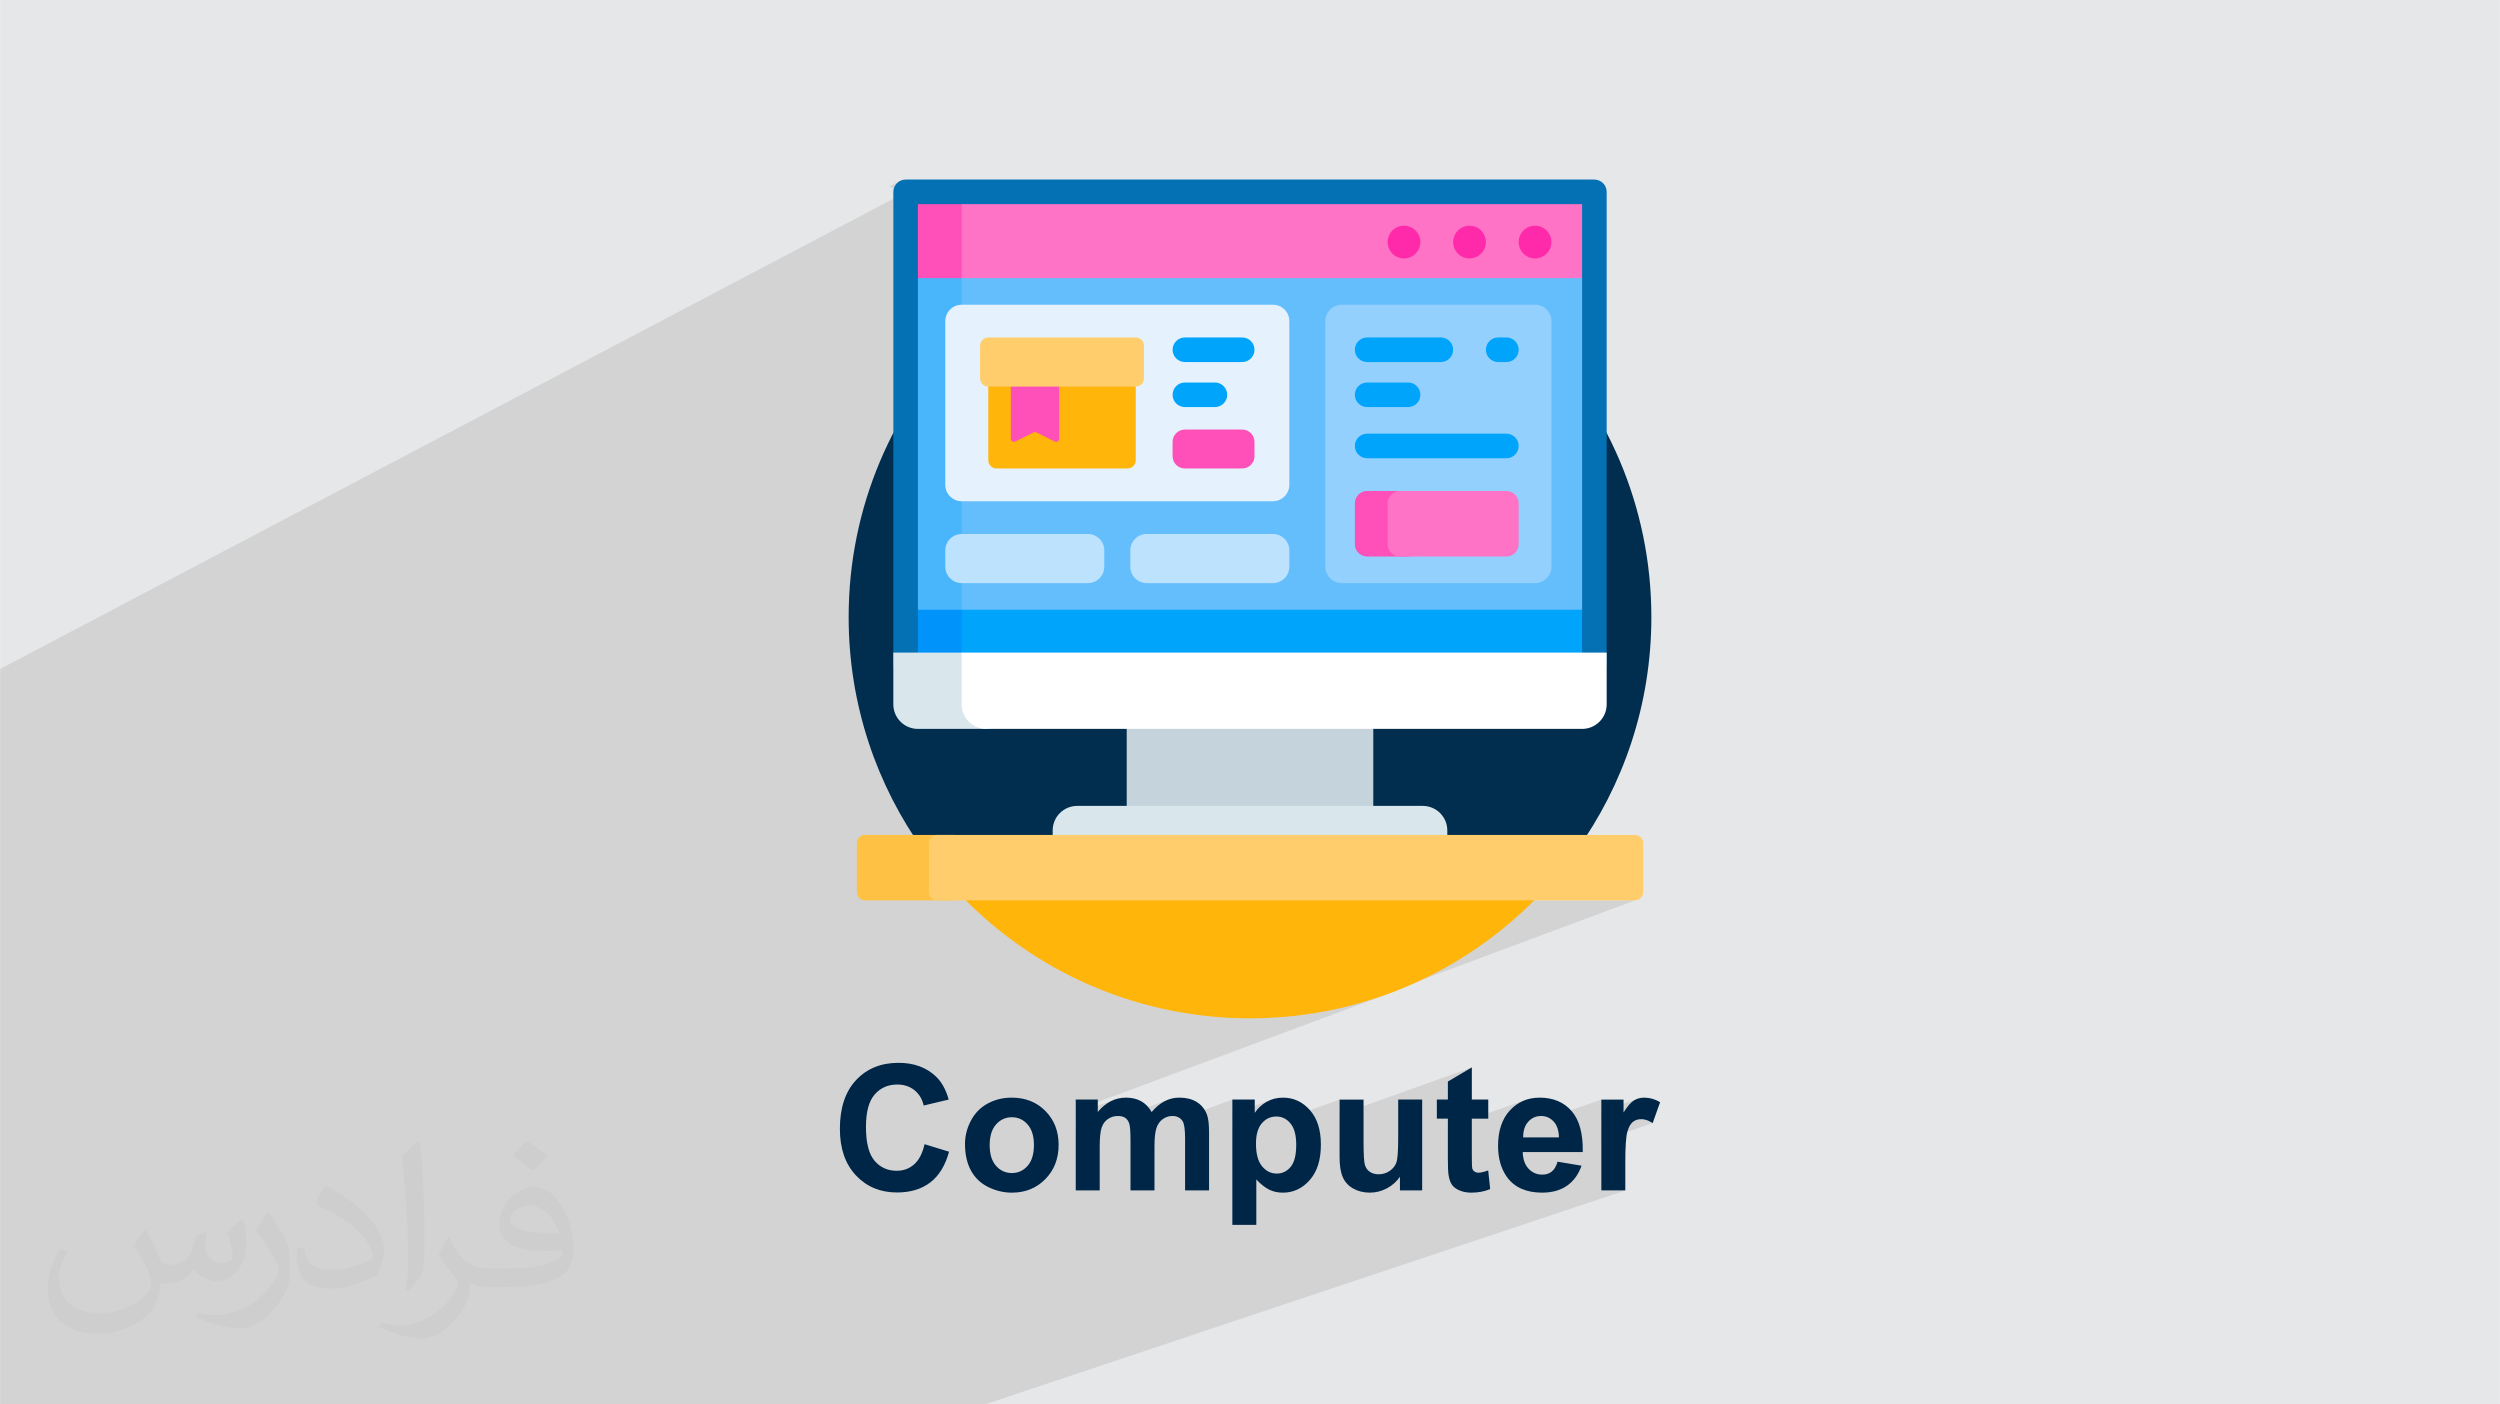 <?xml version="1.0" encoding="UTF-8"?>
<!DOCTYPE svg PUBLIC "-//W3C//DTD SVG 1.0//EN" "http://www.w3.org/TR/2001/REC-SVG-20010904/DTD/svg10.dtd">
<!-- Creator: CorelDRAW -->
<svg xmlns="http://www.w3.org/2000/svg" xml:space="preserve" width="3.708in" height="2.083in" version="1.0" style="shape-rendering:geometricPrecision; text-rendering:geometricPrecision; image-rendering:optimizeQuality; fill-rule:evenodd; clip-rule:evenodd"
viewBox="0 0 3702.73 2080.18"
 xmlns:xlink="http://www.w3.org/1999/xlink"
 xmlns:xodm="http://www.corel.com/coreldraw/odm/2003">
 <defs>
  <style type="text/css">
   <![CDATA[
    .fil0 {fill:#E6E7E8}
    .fil3 {fill:#002647;fill-rule:nonzero}
    .fil8 {fill:#0093FA;fill-rule:nonzero}
    .fil7 {fill:#00A4FB;fill-rule:nonzero}
    .fil4 {fill:#012D4E;fill-rule:nonzero}
    .fil12 {fill:#0571B5;fill-rule:nonzero}
    .fil6 {fill:#49B6FC;fill-rule:nonzero}
    .fil5 {fill:#65BEFC;fill-rule:nonzero}
    .fil17 {fill:#93D0FD;fill-rule:nonzero}
    .fil18 {fill:#BDE2FD;fill-rule:nonzero}
    .fil13 {fill:#C5D3DD;fill-rule:nonzero}
    .fil14 {fill:#D9E7EC;fill-rule:nonzero}
    .fil16 {fill:#E5F2FD;fill-rule:nonzero}
    .fil11 {fill:#FF2AAA;fill-rule:nonzero}
    .fil10 {fill:#FF4FB8;fill-rule:nonzero}
    .fil9 {fill:#FF73C6;fill-rule:nonzero}
    .fil19 {fill:#FFB509;fill-rule:nonzero}
    .fil21 {fill:#FFC143;fill-rule:nonzero}
    .fil20 {fill:#FFCD6B;fill-rule:nonzero}
    .fil15 {fill:white;fill-rule:nonzero}
    .fil2 {fill:#373435;fill-opacity:0.031}
    .fil1 {fill:#2B2A29;fill-opacity:0.102}
   ]]>
  </style>
 </defs>
 <g id="Layer_x0020_1">
  <polygon class="fil0" points="-0,0 3702.73,0 3702.73,2080.18 -0,2080.18 "/>
  <path class="fil1" d="M190.94 2080.18l-96.96 0 -79.03 0 -14.95 0 0 -50 0 -116.4 0 -0.85 0 -8.57 0 -13.91 0 -0.85 0 -23.45 0 -7.87 0 -0 0 -7.09 0 -8.6 0 -7.85 0 -7.85 0 -6.95 0 -32.14 0 -6.99 0 -40.31 0 -2.7 0 -21.13 0 -44.69 0 -69.83 0 -1 0 -1.5 0 -0.18 0 -10.28 0 -0.09 0 -1.24 0 -0.67 0 -1.29 0 -9.07 0 -85.6 0 -500.36 1323.07 -696.43 0 687.96 0.37 3.66 1.06 3.42 1.67 3.09 2.22 2.69 2.69 2.22 3.09 1.68 3.42 1.06 3.67 0.37 3.67 -0.37 3.42 -1.06 -79.24 35.38 1.93 9.08 2.64 11.33 2.85 11.25 3.07 11.16 3.27 11.07 3.49 10.98 2.61 7.7 145.76 -63.87 0.74 7.33 2.12 6.83 3.35 6.18 4.45 5.39 5.39 4.44 6.18 3.35 6.83 2.12 7.34 0.74 -165.06 71.47 0.77 1.79 4.69 10.39 3.87 8.15 375.6 -161.72 6.83 -2.12 7.34 -0.74 292.42 0 -607.22 254.05 43.76 0 161.39 -67.22 0 0 -161.38 67.22 505.73 0 57.72 -22.89 -57.72 22.89 43.12 0 14.61 -22.89 -14.61 22.89 143.77 0 16.89 -6.58 0 -24.24 -0.74 -7.34 -2.12 -6.83 -3.35 -6.18 -4.45 -5.39 -5.39 -4.45 -6.18 -3.35 -6.83 -2.12 -7.34 -0.74 -43.36 0 276.31 -110.04 -136.62 177.26 130.59 0 -185.13 70.77 -1.54 2 274.13 0 -384.58 143.31 -25.67 9.56 14.34 -4.18 14.95 -4.8 14.78 -5.18 -272.03 101.31 -50.81 79.63 0.1 -0.02 1.82 -0.21 1.85 -0.07 2.48 0.12 2.32 0.36 2.15 0.6 1.99 0.83 1.82 1.07 1.07 0.85 77.07 -28.18 0 21.11 56.28 -20.47 -2.87 1.26 -2.79 1.46 -2.68 1.63 -2.54 1.75 -2.39 1.87 -2.25 1.99 -2.11 2.1 -1.97 2.22 -1.83 2.35 -1.69 2.46 -33.17 12.03 0 15.03 56.03 -20.24 2.91 -0.79 3.05 -0.48 3.18 -0.16 3.06 0.16 2.94 0.48 2.81 0.8 2.68 1.12 2.04 1.15 80.11 -28.85 0 22.45 195.88 -70.13 -35.51 20.99 0 26.7 -16.33 5.79 0 22.46 16.33 0 0 12.46 35.51 -12.46 0.59 0 78.29 -27.48 -2.8 1.11 -2.72 1.26 -2.65 1.41 -2.58 1.56 -2.5 1.7 -2.43 1.85 -2.36 2 -2.29 2.15 -2.22 2.3 -2.11 2.42 -1.97 2.54 -1.84 2.65 -1.71 2.76 -1.56 2.88 -1.43 3 -1.29 3.11 -1.16 3.22 -1.02 3.33 -0.5 1.94 52.82 -18.39 2.59 -0.66 2.71 -0.4 2.84 -0.13 2.67 0.13 2.56 0.38 2.46 0.63 2.36 0.88 1.3 0.66 77.8 -27.03 0 17.3 53.56 -18.52 -1.84 0.72 -1.78 0.85 -1.73 0.99 -1.73 1.2 -1.78 1.49 -1.83 1.78 -1.89 2.08 -1.93 2.36 -1.99 2.66 -2.04 2.95 -2.1 3.24 -32.91 11.35 0 17.6 52.42 -17.98 1.62 -0.45 1.69 -0.32 1.77 -0.2 1.84 -0.06 1.95 0.09 1.99 0.28 2.03 0.45 2.07 0.64 2.11 0.82 2.15 1 2.19 1.18 2.23 1.37 -76.06 26 0 73.64 35.51 0 -946.57 316.25 -0.48 0.76 0.48 -0.76 -2.27 0.76 -32.44 0 -59.25 0 -79.38 0 -16.54 0 -17.93 0 -4.04 0 -19.68 0 -33.49 0 -1.57 0 -0.05 0 -10.57 0 -14.64 0 -8.62 0 -6.82 0 -3.33 0 -20.38 0 -13.36 0 -16.02 0 -6.72 0 -21.36 0 -5.7 0 -5.84 0 -9.5 0 -39.17 0 -16.31 0 -21.11 0 -0.52 0 -31.53 0 -14.5 0 -1.49 0 -9.56 0 -21.96 0 -23.21 0 -9.24 0 -5.16 0 -36.28 0 -14.17 0 -1.03 0 -17.26 0 -2.99 0 -38.69 0 -16.58 0 -15.87 0 -9.91 0 -36.99 0 -18.59 0 -7.46 0 -51.19 0 -21.06 0 -2.4 0 -37.55 0 -22.6 0 -10.43 0 -1.6 0 -36.48 0 -21.63 0 -13.28 0 -5.15 0 -10.14 0 -22.21 0 -27 0 -15.34 0 -12.08 0 -48.52 0 -62.92 0 -12.3 0 -16.8 0zm1126.3 -1803.97l16.95 -8.83 -3.09 1.67 -2.69 2.22 -2.22 2.69 -1.67 3.09 -0.46 1.47 -6.81 -2.32zm276 1368.3l0 5.57 57.24 -21.28 -5.34 2.32 -5.13 2.98 -4.91 3.65 -4.71 4.3 -4.5 4.96 -32.66 12.12 0 15.17 52.92 -19.55 1.82 -0.62 1.87 -0.48 1.93 -0.34 1.98 -0.21 2.03 -0.07 1.66 0.04 1.57 0.13 1.49 0.22 1.4 0.3 0.34 0.1 67.78 -25.01 -2.63 1.08 -2.58 1.25 -2.54 1.41 -2.5 1.58 -2.46 1.75 -2.41 1.93 -2.37 2.09 -2.33 2.26 -2.28 2.43 -2.24 2.61 -35.11 12.93 0.19 0.3 0.63 1.2 0.57 1.29 0.5 1.38 0.44 1.63 0.39 2.07 0.33 2.5 0.27 2.94 0.06 0.92 53.41 -19.58 1.75 -0.64 1.78 -0.5 1.7 -0.33 50.81 -79.63 -190.14 70.81zm551.18 12.41l-73.55 25.9m-86.82 -23.55l160.37 -57.3m-37.2 -408.29l-83.45 33.1m-589.05 -226.64l75.35 0 59.45 -113.86 92.31 -41.34 -87.94 154.7 -1.15 0.5 -62.68 0 59.45 -113.86 -179.34 80.32 34.11 0 10.43 6.58 0 26.97zm-10.43 -33.55l-75.17 33.55 75.17 -33.55zm-82.5 -554.67l27.95 0 35.08 -17.7 19.46 17.7 -78.08 39.17 43.62 14.62 25.01 -12.46 -4.12 2.24 -3.59 2.96 -2.96 3.59 -2.24 4.12 -1.01 3.26 5.56 1.86 187.14 -92.93 -25.63 13.12 -24.9 14.31 -24.12 15.46 -23.31 16.57 -22.46 17.64 -21.57 18.68 -9.53 9.08 161.8 54.22 78.21 -37.58 -218.39 0 -63.69 31.27 0 52.73 71.1 -34.53 2.28 -0.71 2.45 -0.25 105.3 0 100.95 -48.51 2.45 0.25 2.28 0.71 2.06 1.12 1.8 1.48 1.48 1.8 1.12 2.06 0.71 2.28 0.25 2.45 0 14.88 53.58 -25.58 3.41 -1.06 3.67 -0.37 84.94 0 3.67 0.37 3.41 1.06 3.09 1.67 2.69 2.22 2.22 2.69 1.43 2.63 121.44 -57.26 -4.12 2.24 -3.59 2.96 -2.96 3.59 -2.24 4.12 -1.42 4.56 -0.49 4.89 0 2.09 301.14 -141.49 -4.12 2.24 -3.59 2.96 -2.29 2.77 89.12 -41.85 -938.42 0 0 -11.69 -22.71 11.69 -22.65 0 -17.67 9.12 0 100.47zm128.4 451.78l96.2 0 19.52 -8.79 29.99 -57.44 -145.7 66.22zm553.58 363.08l83.45 -33.1m-412.99 -681.69l-68.46 32.78 10.74 3.6m-18.26 0l7.52 -3.6m-225.75 294.67l0.49 4.89 1.42 4.56 2.24 4.12 2.96 3.59 3.29 2.72 227.56 -104.14 31.15 -59.65 5.57 -2.57 2.06 -1.12 1.8 -1.48 1.48 -1.8 1.12 -2.06 0.71 -2.28 0.25 -2.45 0 -24.27 117.29 -54.56 -117.29 -39.3 0 93.86 117.29 -54.56 -60.2 105.91 -101.21 46.32 31.15 -59.65 -269.1 124.34 0 19.57zm223.71 -56.98l99.35 -45.26 0 -0 -99.35 45.27zm90.49 -29.67l-98.33 44.69 -29.99 57.44 88.22 -39.72 0 8.13 40.1 -70.54zm-90.49 29.67l-178.32 81.24m897.83 -451.78l17.67 0 -17.67 8.11 0 -8.11z"/>
  <path class="fil2" d="M215.96 1821.93c7.07,10.71 11.65,21.01 16.13,32.45 3.33,6.66 5.09,18.93 20.7,18.93 4.57,0 11.13,-1.35 16.95,-4.57 6.55,-3.44 11.54,-8.64 14.15,-16.53l6.24 -21.01 15.19 -7.49 1.04 1.04c-2.08,7.91 -2.59,15.5 -2.59,21.43 0,17.57 15.19,24.23 27.25,24.23 7.07,0 13.42,-3.44 13.42,-9.89 0,-8.32 -3.53,-22.47 -8.12,-35.16 7.07,-7.07 14.15,-14.15 22.26,-19.87l1.25 0.63c3.53,14.98 5.51,29.75 5.51,39.63 0,9.67 -4.27,20.39 -7.8,27.36 -7.28,13.73 -20.18,24.65 -35.78,24.65 -11.85,0 -25.06,-5.93 -34.12,-16.95l-0.52 0c-8.53,10.61 -21.74,20.18 -42.86,20.18l-6.55 0c-1.04,13.94 -4.05,23.81 -8.64,32.66 -12.58,24.54 -49.92,41.92 -85.08,41.92 -48.89,0 -73.43,-28.19 -73.43,-65.73 0,-23.19 7.59,-44.72 19.24,-60.01l9.56 3.95c-7.28,13.94 -12.17,27.04 -12.17,39.94 0,35.16 28.61,51.9 61.58,51.9 30.58,0 68.44,-19.45 75.31,-42.02 -2.59,-24.65 -11.85,-36.19 -26,-58.66 4.27,-7.49 9.78,-14.98 16.64,-22.98l1.25 0 0 0 0 0 -0.01 -0.04zm563.83 -132.3c10.3,6.45 20.39,14.04 30.27,22.78 -5.51,7.8 -12.38,14.88 -20.91,21.12 -9.89,-8.01 -19.76,-14.88 -29.86,-22.16 6.86,-7.7 13.63,-15.08 20.49,-21.74l0 0 0 0 0 0 0 0 0 0 0.01 0zm5.3 96.11c-16.64,0 -30.27,10.92 -30.27,19.03 0,17.38 33.28,22.78 73.12,22.56 -4.99,-20.39 -22.47,-41.61 -42.86,-41.61l0 0.01zm-37.35 92.99c21.64,0 40.57,-0.63 55.02,-4.27 16.13,-4.05 29.75,-12.17 29.75,-17.78 0,-1.46 0,-3.22 -0.52,-4.68 -9.05,0.83 -19.45,0.83 -28.5,0.83 -29.33,0 -51.79,-6.66 -60.64,-23.09 -2.19,-4.57 -3.74,-9.67 -3.74,-15.5 0,-15.92 6.86,-31.41 18.93,-42.13 10.08,-8.84 21.22,-14.35 32.55,-14.35 20.49,0 36.81,16.44 48.26,42.34 6.24,14.15 10.5,30.47 10.5,51.07 0,13.73 -3.74,25.27 -12.27,33.8 -15.92,15.4 -45.24,21.22 -90.17,21.22l-20.39 0 0 0 -5.3 0c-11.13,0 -19.14,-1.98 -25.48,-6.86l-1.04 0c0.31,2.59 0.52,5.09 0.52,7.49 0,10.08 -3.33,22.98 -10.08,33.28 -19.97,29.64 -41.61,42.53 -60.33,42.53 -18.93,0 -42.13,-7.28 -63.03,-16.75l3.74 -7.28c6.76,2.81 16.13,4.68 29.02,4.68 33.8,0 78.21,-32.45 83.72,-64.17 -1.25,-2.59 -3.53,-6.03 -6.76,-9.67 -9.89,-11.75 -16.13,-21.53 -21.95,-31.82 4.99,-9.89 9.56,-17.78 13.83,-24.96l1.77 -0.21c14.46,29.44 27.56,46.28 56.78,46.28l4.57 0 0 0 21.22 0 0 0 0 0 0 0 0 0 0 0 0.04 0zm-146.45 31.1c2.5,-13.52 2.7,-28.7 2.7,-42.86l0 -21.01c0,-39.21 -4.99,-96.2 -9.05,-133.34 7.07,-7.59 16.95,-16.53 24.75,-22.56l2.29 0.63c5.3,46.7 6.55,100.79 6.55,150.81 0,13.11 -0.52,25.9 -1.77,35.26 -0.73,11.85 -7.59,20.8 -22.26,34.53l-3.22 -1.46zm-150.71 -61.89c0.73,18.41 9.78,32.87 41.4,32.87 19.66,0 36.3,-5.09 54.71,-13.83 3.33,-1.46 5.09,-3.44 5.09,-5.09 0,-11.54 -8.84,-26.83 -23.71,-40.77 -14.46,-13.11 -33.6,-24.65 -51.48,-32.35 -6.14,-2.59 -8.12,-5.3 -8.12,-7.91 0,-5.3 7.07,-16.44 12.9,-24.44l1.98 -0.21c20.49,10.71 43.38,26.63 60.33,44.3 15.4,16.33 24.96,32.87 24.96,50.86 0,13.31 -4.05,25.79 -10.61,37.44 -22.47,11.33 -46.39,19.97 -70.1,19.97 -28.81,0 -48.47,-13.52 -48.47,-45.24 0,-3.44 0,-8.73 1.25,-15.61l9.89 0 0 0 0 0 0 0 0 0 0 0 -0.01 0zm-52.11 -52.32l17.89 28.92c6.55,10.71 12.69,22.37 12.69,40.77l0 23.5c0,19.03 -12.17,39.42 -31.82,59.6 -15.4,13.63 -29.02,19.45 -41.61,19.45 -18.72,0 -40.15,-5.82 -64.9,-16.44l2.81 -7.28c7.8,2.08 16.84,3.84 27.98,3.84 35.58,-0.21 71.97,-26.21 88.61,-57.93 1.98,-3.64 2.7,-7.07 2.7,-9.47 0,-3.64 -1.98,-7.7 -3.53,-11.33 -9.05,-17.05 -19.14,-32.66 -30.27,-47.12 5.82,-9.16 11.65,-17.99 17.99,-26.73l1.46 0.21 0 0 0 0 0 0 0 0 0 0 -0.01 0z"/>
  <g id="_3016610589856">
   <path class="fil3" d="M1369.33 1694.76l36.28 11.14c-5.57,20.43 -14.86,35.59 -27.82,45.53 -12.96,9.89 -29.37,14.86 -49.28,14.86 -24.66,0 -44.92,-8.42 -60.81,-25.27 -15.85,-16.84 -23.8,-39.86 -23.8,-69.11 0,-30.88 7.99,-54.9 23.93,-72 15.94,-17.1 36.93,-25.65 62.93,-25.65 22.72,0 41.17,6.73 55.33,20.17 8.47,7.94 14.77,19.35 19.01,34.25l-37.06 8.81c-2.21,-9.59 -6.79,-17.19 -13.74,-22.76 -7,-5.57 -15.46,-8.34 -25.39,-8.34 -13.78,0 -24.97,4.93 -33.52,14.82 -8.6,9.85 -12.87,25.83 -12.87,47.94 0,23.41 4.23,40.12 12.65,50.06 8.47,9.98 19.44,14.94 32.96,14.94 9.98,0 18.57,-3.15 25.74,-9.5 7.17,-6.35 12.36,-16.28 15.46,-29.89zm59.91 -0.48c0,-11.84 2.89,-23.28 8.73,-34.34 5.83,-11.1 14.08,-19.52 24.75,-25.35 10.66,-5.83 22.54,-8.77 35.72,-8.77 20.34,0 36.98,6.61 49.98,19.83 13,13.26 19.48,29.93 19.48,50.15 0,20.38 -6.56,37.27 -19.66,50.66 -13.13,13.39 -29.63,20.08 -49.54,20.08 -12.31,0 -24.05,-2.81 -35.24,-8.38 -11.14,-5.57 -19.66,-13.73 -25.49,-24.53 -5.83,-10.76 -8.73,-23.89 -8.73,-39.35zm36.54 1.9c0,13.34 3.15,23.58 9.46,30.67 6.35,7.13 14.12,10.66 23.41,10.66 9.25,0 17.02,-3.54 23.28,-10.66 6.26,-7.09 9.41,-17.41 9.41,-30.93 0,-13.17 -3.15,-23.32 -9.41,-30.41 -6.26,-7.13 -14.03,-10.67 -23.28,-10.67 -9.29,0 -17.06,3.54 -23.41,10.67 -6.31,7.08 -9.46,17.32 -9.46,30.67zm127.46 -67.51l32.66 0 0 18.35c11.71,-14.12 25.66,-21.21 41.85,-21.21 8.6,0 16.07,1.77 22.38,5.31 6.35,3.54 11.53,8.9 15.55,16.07 5.92,-7.17 12.31,-12.53 19.13,-16.07 6.82,-3.54 14.12,-5.31 21.9,-5.31 9.85,0 18.19,1.99 25.06,6.01 6.82,4.01 11.92,9.89 15.29,17.66 2.46,5.7 3.67,14.99 3.67,27.82l0 85.87 -35.51 0 0 -76.75c0,-13.35 -1.21,-21.94 -3.67,-25.79 -3.28,-5.05 -8.38,-7.6 -15.2,-7.6 -4.97,0 -9.67,1.51 -14.08,4.53 -4.36,3.07 -7.56,7.52 -9.5,13.35 -1.94,5.87 -2.89,15.11 -2.89,27.77l0 64.49 -35.51 0 0 -73.6c0,-13.04 -0.65,-21.51 -1.9,-25.26 -1.25,-3.8 -3.2,-6.66 -5.87,-8.51 -2.64,-1.86 -6.27,-2.76 -10.8,-2.76 -5.48,0 -10.41,1.47 -14.77,4.41 -4.41,2.98 -7.52,7.21 -9.41,12.78 -1.9,5.57 -2.85,14.82 -2.85,27.69l0 65.26 -35.51 0 0 -134.5zm231.99 0l33.17 0 0 19.74c4.32,-6.74 10.11,-12.18 17.45,-16.37 7.34,-4.14 15.5,-6.22 24.45,-6.22 15.59,0 28.85,6.14 39.74,18.4 10.89,12.22 16.33,29.33 16.33,51.19 0,22.5 -5.48,39.95 -16.46,52.44 -10.97,12.48 -24.27,18.7 -39.91,18.7 -7.43,0 -14.17,-1.47 -20.22,-4.45 -6,-2.94 -12.39,-7.99 -19.05,-15.16l0 67.29 -35.51 0 0 -185.55zm34.99 65.18c0,15.16 2.98,26.35 8.99,33.6 5.96,7.21 13.26,10.84 21.81,10.84 8.25,0 15.12,-3.33 20.6,-9.98 5.49,-6.65 8.21,-17.54 8.21,-32.7 0,-14.16 -2.81,-24.66 -8.47,-31.53 -5.61,-6.87 -12.61,-10.28 -20.95,-10.28 -8.68,0 -15.89,3.36 -21.59,10.11 -5.75,6.74 -8.6,16.71 -8.6,29.93zm213.24 69.32l0 -20.13c-4.92,7.17 -11.36,12.87 -19.35,17.15 -7.99,4.23 -16.41,6.35 -25.27,6.35 -9.07,0 -17.19,-1.99 -24.36,-5.96 -7.21,-3.97 -12.4,-9.58 -15.59,-16.76 -3.24,-7.21 -4.84,-17.15 -4.84,-29.84l0 -85.3 35.51 0 0 61.94c0,18.96 0.65,30.54 1.99,34.81 1.3,4.28 3.67,7.69 7.17,10.15 3.46,2.5 7.86,3.76 13.22,3.76 6.09,0 11.53,-1.69 16.37,-5.01 4.84,-3.33 8.12,-7.47 9.89,-12.44 1.77,-4.97 2.68,-17.06 2.68,-36.37l0 -56.84 35.51 0 0 134.5 -32.91 0zm130.83 -134.5l0 28.25 -24.36 0 0 54.46c0,11.06 0.22,17.49 0.69,19.31 0.48,1.82 1.51,3.33 3.2,4.54 1.64,1.17 3.63,1.77 6.01,1.77 3.32,0 8.07,-1.12 14.34,-3.41l2.98 27.64c-8.25,3.54 -17.58,5.31 -28.03,5.31 -6.39,0 -12.14,-1.08 -17.27,-3.24 -5.14,-2.16 -8.9,-4.96 -11.27,-8.38 -2.42,-3.46 -4.06,-8.08 -5.01,-13.96 -0.74,-4.15 -1.12,-12.52 -1.12,-25.18l0 -58.87 -16.33 0 0 -28.25 16.33 0 0 -26.7 35.51 -20.99 0 47.69 24.36 0zm102.63 92l35.51 5.96c-4.54,13 -11.75,22.89 -21.55,29.71 -9.85,6.78 -22.16,10.19 -36.89,10.19 -23.37,0 -40.69,-7.65 -51.87,-22.93 -8.86,-12.27 -13.31,-27.73 -13.31,-46.43 0,-22.29 5.83,-39.78 17.45,-52.39 11.62,-12.65 26.35,-18.96 44.14,-18.96 19.95,0 35.72,6.61 47.3,19.83 11.53,13.22 17.06,33.47 16.54,60.77l-88.89 0c0.26,10.54 3.11,18.75 8.6,24.62 5.44,5.87 12.26,8.81 20.39,8.81 5.57,0 10.24,-1.51 13.99,-4.54 3.8,-3.02 6.65,-7.91 8.6,-14.64zm2.07 -36.02c-0.26,-10.33 -2.89,-18.19 -7.95,-23.54 -5.05,-5.4 -11.19,-8.07 -18.44,-8.07 -7.73,0 -14.12,2.85 -19.18,8.51 -5.05,5.66 -7.52,13.39 -7.43,23.11l53 0zm98.26 78.52l-35.51 0 0 -134.5 32.91 0 0 19.09c5.66,-9.03 10.75,-14.95 15.29,-17.75 4.54,-2.81 9.67,-4.19 15.42,-4.19 8.12,0 15.94,2.25 23.45,6.7l-11.01 31.01c-6,-3.89 -11.57,-5.83 -16.71,-5.83 -5.01,0 -9.24,1.38 -12.7,4.1 -3.46,2.76 -6.18,7.69 -8.16,14.86 -1.99,7.17 -2.98,22.2 -2.98,45.05l0 41.46z"/>
   <path class="fil4" d="M2334.14 1260.91c70.3,-97.61 111.72,-217.4 111.72,-346.87 0,-328.21 -266.16,-594.28 -594.49,-594.28 -328.33,0 -594.49,266.07 -594.49,594.28 0,129.47 41.41,249.26 111.72,346.87l965.55 0z"/>
   <polygon class="fil5" points="1341.8,284.59 2360.93,284.59 2360.93,1000.15 1341.8,1000.15 "/>
   <polygon class="fil6" points="1341.8,284.59 1424.3,284.59 1424.3,1000.15 1341.8,1000.15 "/>
   <polygon class="fil7" points="2360.93,1000.15 1400.03,1000.15 1400.03,921.06 1424.3,903.12 2360.93,903.12 "/>
   <polygon class="fil8" points="1341.8,903.12 1424.3,903.12 1424.3,1000.15 1341.8,1000.15 "/>
   <polygon class="fil9" points="2360.93,411.93 1424.3,411.93 1404.83,394.23 1404.83,290.65 2360.93,290.65 "/>
   <polygon class="fil10" points="1341.8,290.65 1424.3,290.65 1424.3,411.93 1341.8,411.93 "/>
   <circle class="fil11" cx="2273.57" cy="358.57" r="24.26"/>
   <circle class="fil11" cx="2176.51" cy="358.57" r="24.26"/>
   <circle class="fil11" cx="2079.45" cy="358.57" r="24.26"/>
   <path class="fil12" d="M2361.45 1000.6c-10.05,0 -18.2,-8.15 -18.2,-18.19l0 -680.06 -983.78 0 0 680.06c0,10.05 -8.15,18.19 -18.2,18.19 -10.05,0 -18.2,-8.15 -18.2,-18.19l0 -698.25c0,-10.05 8.15,-18.19 18.2,-18.19l1020.18 0c10.05,0 18.2,8.15 18.2,18.19l0 698.25c0,10.05 -8.15,18.2 -18.2,18.2z"/>
   <path class="fil13" d="M1997.57 1238.02l-292.42 0c-20.1,0 -36.4,-16.3 -36.4,-36.4l0 -158.36c0,-20.1 16.29,-36.4 36.4,-36.4l292.42 0c20.1,0 36.4,16.29 36.4,36.4l0 158.36c-0,20.1 -16.29,36.4 -36.4,36.4l0 0z"/>
   <path class="fil14" d="M1434.73 1043.25l0 -70.06 -10.43 -6.58 -101.24 0 0 76.64c0,20.09 16.3,36.39 36.4,36.39l111.67 0c-20.1,0 -36.4,-16.29 -36.4,-36.39z"/>
   <path class="fil15" d="M2343.27 1079.63l-882.57 0c-20.1,0 -36.4,-16.3 -36.4,-36.4l0 -76.62 955.37 0 0 76.63c0,20.1 -16.29,36.4 -36.4,36.4l0 0z"/>
   <path class="fil14" d="M1595.49 1193.69l511.73 0c20.1,0 36.4,16.29 36.4,36.4l0 24.24 -584.53 0 0 -24.25c0,-20.1 16.3,-36.4 36.4,-36.4l0 0z"/>
   <path class="fil16" d="M1885.33 742.43l-461.03 0c-13.4,0 -24.27,-10.86 -24.27,-24.26l0 -242.55c0,-13.4 10.86,-24.27 24.27,-24.27l461.03 0c13.4,0 24.27,10.86 24.27,24.27l0 242.55c0,13.4 -10.87,24.26 -24.27,24.26z"/>
   <path class="fil17" d="M2273.57 863.71l-286.33 0c-13.4,0 -24.26,-10.86 -24.26,-24.26l0 -363.83c0,-13.4 10.86,-24.27 24.26,-24.27l286.33 0c13.4,0 24.27,10.86 24.27,24.27l0 363.83c0,13.4 -10.86,24.26 -24.27,24.26z"/>
   <path class="fil18" d="M1611.24 863.71l-186.94 0c-13.4,0 -24.27,-10.86 -24.27,-24.26l0 -24.24c0,-13.4 10.86,-24.27 24.27,-24.27l186.94 0c13.4,0 24.27,10.87 24.27,24.27l0 24.24c0,13.4 -10.87,24.26 -24.27,24.26l0 0z"/>
   <path class="fil18" d="M1885.33 863.71l-186.94 0c-13.4,0 -24.27,-10.86 -24.27,-24.26l0 -24.24c0,-13.4 10.86,-24.27 24.27,-24.27l186.94 0c13.4,0 24.27,10.87 24.27,24.27l0 24.24c0,13.4 -10.87,24.26 -24.27,24.26l0 0z"/>
   <g>
    <path class="fil7" d="M1839.84 536.25l-84.94 0c-10.05,0 -18.19,-8.15 -18.19,-18.19 0,-10.05 8.15,-18.19 18.19,-18.19l84.94 0c10.05,0 18.19,8.15 18.19,18.19 0,10.04 -8.15,18.19 -18.19,18.19l0 0z"/>
    <path class="fil7" d="M1799.4 602.95l-44.5 0c-10.05,0 -18.19,-8.15 -18.19,-18.19 0,-10.05 8.15,-18.19 18.19,-18.19l44.5 0c10.05,0 18.19,8.15 18.19,18.19 0,10.05 -8.15,18.19 -18.19,18.19l0 0z"/>
    <path class="fil7" d="M2134.06 536.25l-109.2 0c-10.05,0 -18.19,-8.15 -18.19,-18.19 0,-10.05 8.15,-18.19 18.19,-18.19l109.2 0c10.05,0 18.19,8.15 18.19,18.19 0,10.04 -8.15,18.19 -18.19,18.19l0 0z"/>
    <path class="fil7" d="M2231.11 678.75l-206.26 0c-10.05,0 -18.19,-8.15 -18.19,-18.19 0,-10.05 8.15,-18.19 18.19,-18.19l206.26 0c10.05,0 18.19,8.15 18.19,18.19 0,10.05 -8.15,18.19 -18.19,18.19l0 -0z"/>
    <path class="fil7" d="M2231.11 536.25l-12.14 0c-10.05,0 -18.19,-8.15 -18.19,-18.19 0,-10.05 8.15,-18.19 18.19,-18.19l12.14 0c10.05,0 18.19,8.15 18.19,18.19 0,10.04 -8.15,18.19 -18.19,18.19l0 0z"/>
    <path class="fil7" d="M2085.52 602.95l-60.67 0c-10.05,0 -18.19,-8.15 -18.19,-18.19 0,-10.05 8.15,-18.19 18.19,-18.19l60.67 0c10.05,0 18.19,8.15 18.19,18.19 0,10.05 -8.15,18.19 -18.19,18.19l0 0z"/>
   </g>
   <path class="fil19" d="M1669.98 693.91l-194.12 0c-6.7,0 -12.13,-5.43 -12.13,-12.13l0 -121.27c0,-6.7 5.43,-12.14 12.13,-12.14l194.12 0c6.7,0 12.13,5.43 12.13,12.14l0 121.27c0,6.7 -5.43,12.13 -12.13,12.13l0 0z"/>
   <path class="fil10" d="M1839.83 693.91l-84.93 0c-10.05,0 -18.2,-8.15 -18.2,-18.2l0 -21.24c0,-10.05 8.15,-18.2 18.2,-18.2l84.93 0c10.05,0 18.2,8.15 18.2,18.2l0 21.24c0,10.05 -8.15,18.2 -18.2,18.2l0 -0z"/>
   <path class="fil10" d="M2085.52 824.29l-60.66 0c-10.05,0 -18.2,-8.15 -18.2,-18.2l0 -60.63c0,-10.05 8.15,-18.2 18.2,-18.2l60.66 0c10.05,0 18.2,8.15 18.2,18.2l0 60.63c0,10.05 -8.15,18.2 -18.2,18.2l0 -0z"/>
   <path class="fil9" d="M2231.11 824.29l-157.72 0c-10.05,0 -18.2,-8.15 -18.2,-18.2l0 -60.63c0,-10.05 8.15,-18.2 18.2,-18.2l157.72 0c10.05,0 18.2,8.15 18.2,18.2l0 60.63c0,10.05 -8.15,18.2 -18.2,18.2l0 -0z"/>
   <path class="fil10" d="M1568.63 550.76l0 99.29c0,3.29 -3.46,5.44 -6.41,3.97l-27.39 -13.58c-1.24,-0.62 -2.7,-0.62 -3.94,0l-27.39 13.58c-2.95,1.46 -6.41,-0.68 -6.41,-3.97l0 -99.29 71.54 0z"/>
   <path class="fil20" d="M1682.11 572.63l-218.39 0c-6.7,0 -12.13,-5.43 -12.13,-12.13l0 -48.51c0,-6.7 5.43,-12.13 12.13,-12.13l218.39 0c6.7,0 12.13,5.43 12.13,12.13l0 48.51c0,6.7 -5.43,12.13 -12.13,12.13z"/>
   <path class="fil19" d="M1407.52 1309.42c108.87,122.05 267.38,198.9 443.84,198.9 176.46,0 334.96,-76.86 443.84,-198.9l-887.68 0z"/>
   <path class="fil21" d="M1412.16 1333.68l-131.03 0c-6.7,0 -12.13,-5.43 -12.13,-12.13l0 -72.76c0,-6.7 5.43,-12.14 12.13,-12.14l131.03 0c6.7,0 12.14,5.44 12.14,12.14l0 72.76c0,6.7 -5.43,12.13 -12.14,12.13z"/>
   <path class="fil20" d="M2421.59 1333.68l-1033.69 0c-6.7,0 -12.14,-5.43 -12.14,-12.13l0 -72.76c0,-6.7 5.43,-12.14 12.14,-12.14l1033.69 0c6.7,0 12.13,5.44 12.13,12.14l0 72.76c0,6.7 -5.43,12.13 -12.13,12.13z"/>
  </g>
 </g>
</svg>
